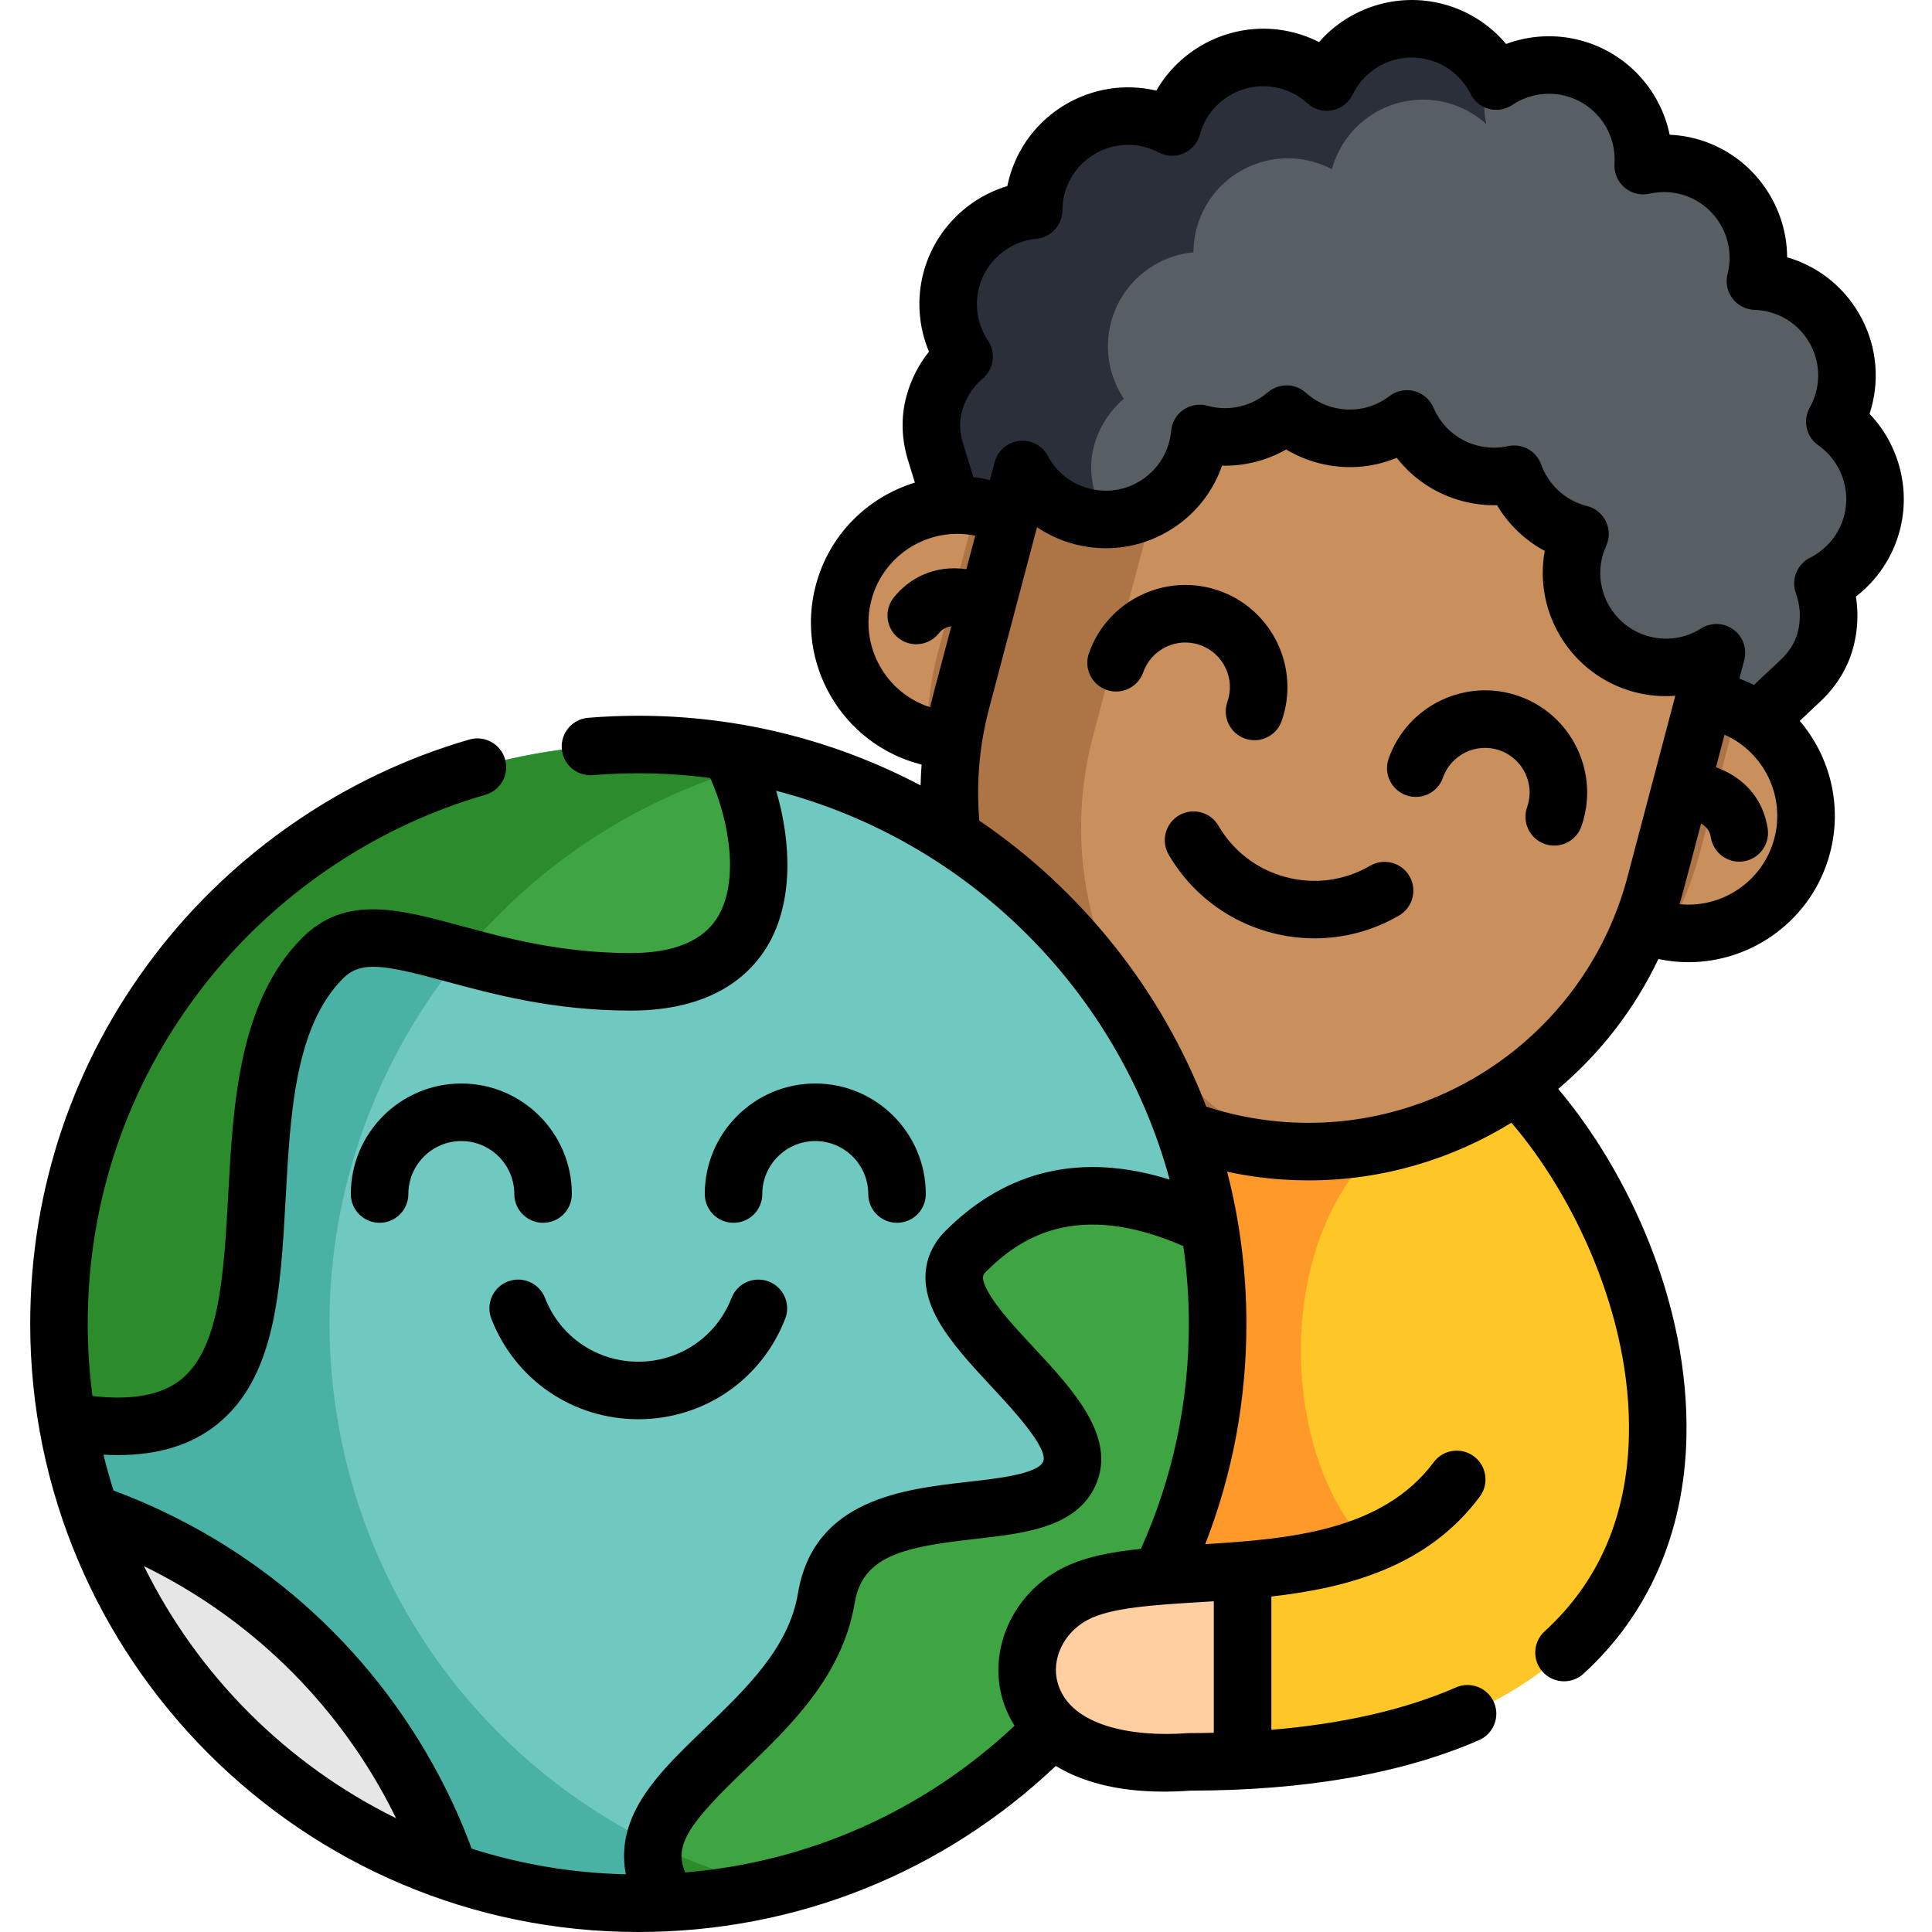 <?xml version="1.0" encoding="UTF-8"?> <svg xmlns="http://www.w3.org/2000/svg" height="512pt" viewBox="-8 0 512 512" width="512pt"><path d="m393.172 286.984c48.289 48.289 78.266 179.934-86.008 179.934-48.637 3.641-51.664-33.121-30.469-44.379l6.992-232.66" fill="#ffc627"></path><path d="m364.551 298.242c-36.188 23.258-34.355 86.883-9.984 111.254 0 0-20.91 10.625-53.809 5.312-32.895-5.312-30.246-53.121-30.246-53.121l34.445-99.359" fill="#ff9929"></path><path d="m458.449 190.453 10.809-10.176c3.078-2.898 5.398-6.547 6.492-10.625.012-.031.02-.062.027-.094 1.352-5.121 1.008-10.301-.684-14.934 6.191-3.105 11.074-8.742 12.984-15.969 2.75-10.418-1.492-21.043-9.832-26.883 1.016-1.809 1.824-3.773 2.379-5.871 3.531-13.363-4.445-27.059-17.805-30.586-1.871-.496-3.746-.758-5.609-.812 3.402-13.301-4.551-26.883-17.848-30.395-4.031-1.062-8.102-1.074-11.902-.215.785-11.715-6.801-22.723-18.582-25.836-7.246-1.914-14.586-.445-20.352 3.43-3.102-6.215-8.754-11.117-16.004-13.035-11.781-3.109-23.812 2.715-28.914 13.293-2.883-2.625-6.426-4.629-10.457-5.691-13.297-3.512-26.922 4.367-30.527 17.613-1.648-.875-3.41-1.57-5.281-2.066-13.359-3.531-27.059 4.438-30.59 17.805-.555 2.098-.82 4.203-.828 6.277-10.137.961-19.074 8.102-21.828 18.523-1.906 7.223-.445 14.535 3.402 20.293-3.754 3.195-6.613 7.531-7.965 12.652-.012.031-.02.059-.027.09-1.062 4.09-.844 8.41.402 12.449l4.371 14.184" fill="#575f64"></path><path d="m385.953 32.93c-2.883-2.625-6.426-4.629-10.457-5.691-13.297-3.512-26.922 4.367-30.527 17.613-1.648-.875-3.41-1.57-5.281-2.066-13.359-3.527-27.059 4.438-30.59 17.805-.555 2.098-.82 4.203-.832 6.277-10.133.965-19.07 8.102-21.824 18.523-1.906 7.223-.445 14.535 3.402 20.297-3.758 3.191-6.613 7.527-7.969 12.648l-.023.094c-1.062 4.086-.848 8.406.395 12.441l4.379 14.191-42.344-11.188-4.371-14.188c-1.242-4.035-1.469-8.355-.402-12.445l.023-.094c1.352-5.121 4.211-9.453 7.969-12.648-3.852-5.758-5.312-13.07-3.402-20.297 2.75-10.418 11.688-17.559 21.824-18.523.008-2.074.277-4.18.828-6.277 3.531-13.367 17.23-21.332 30.59-17.805 1.871.496 3.633 1.191 5.281 2.066 3.605-13.246 17.23-21.125 30.527-17.613 4.031 1.062 7.574 3.066 10.457 5.691 5.102-10.578 17.133-16.402 28.914-13.289 6.18 1.633 11.207 5.441 14.469 10.391-1.633 4.902-2.164 9.98-1.035 14.086zm0 0" fill="#2b2f3a"></path><path d="m469.59 224.156c-4.18 15.824-19.793 25.57-35.613 22.719-.828-.148-1.656-.332-2.48-.547-2.109-.559-4.109-1.312-5.984-2.254l-181.492-47.945c-2.098-.105-4.207-.438-6.316-.996l-.02-.004c-16.637-4.41-26.547-21.449-22.152-38.086 4.145-15.688 19.535-25.406 35.227-22.777.957.152 1.91.359 2.863.609 1.27.336 2.488.738 3.672 1.215l186.328 49.219c1.266.176 2.527.426 3.793.762 1.789.473 3.5 1.094 5.121 1.844 13.488 6.207 20.977 21.391 17.055 36.242zm0 0" fill="#c98f5d"></path><path d="m452.535 187.914-10.082 38.168c-1.961 7.41-4.828 14.367-8.477 20.793-.828-.148-1.656-.332-2.48-.547-2.109-.559-4.109-1.312-5.984-2.254l-181.492-47.945c-2.098-.105-4.207-.438-6.316-.996l-.02-.004c-.004-7.422.938-14.922 2.906-22.375l10.168-38.488c.957.152 1.91.359 2.863.609 1.27.336 2.488.738 3.672 1.215l186.328 49.219c1.266.176 2.527.426 3.793.762 1.789.473 3.5 1.094 5.121 1.844zm0 0" fill="#ad7445"></path><path d="m446.875 172.988-16.211 61.367c-11.84 44.812-53.754 73.668-98.348 70.609-5.934-.402-11.926-1.371-17.906-2.949-50.781-13.418-81.066-65.457-67.652-116.242l16.211-61.359c3.16 5.926 8.68 10.562 15.68 12.41 6.73 1.777 13.543.641 19.102-2.641 5.473-3.23 9.727-8.527 11.477-15.16.367-1.383.609-2.766.734-4.148.098.035.199.059.301.086 8.27 2.188 16.66-.035 22.703-5.215 2.859 2.574 6.348 4.531 10.332 5.586 7.766 2.051 15.652.211 21.578-4.312 2.922 6.859 8.859 12.352 16.637 14.406 3.977 1.051 7.98 1.074 11.742.246 2.688 7.488 8.898 13.562 17.168 15.75.098.023.199.051.301.07-.57 1.266-1.055 2.586-1.418 3.969-3.531 13.359 4.445 27.051 17.805 30.582 7 1.852 14.098.539 19.766-3.055zm0 0" fill="#ad7445"></path><path d="m446.875 172.988-16.211 61.367c-11.84 44.812-53.754 73.668-98.348 70.609-40.273-19.359-62.469-65.152-50.633-109.965l16.066-60.816c5.473-3.23 9.727-8.527 11.477-15.16.367-1.383.609-2.766.734-4.148.098.035.199.059.301.086 8.266 2.188 16.656-.035 22.703-5.215 2.859 2.574 6.348 4.531 10.332 5.586 7.766 2.051 15.648.211 21.578-4.312 2.922 6.859 8.859 12.352 16.637 14.406 3.973 1.051 7.98 1.074 11.742.246 2.688 7.488 8.895 13.562 17.164 15.75.102.023.203.051.305.07-.574 1.266-1.055 2.586-1.422 3.969-3.527 13.359 4.449 27.051 17.809 30.582 7 1.852 14.098.539 19.766-3.055zm0 0" fill="#c98f5d"></path><path d="m314.688 350.836c0 84.793-68.738 153.531-153.531 153.531s-153.531-68.738-153.531-153.531c0-84.789 68.738-153.527 153.531-153.527s153.531 68.738 153.531 153.527zm0 0" fill="#49b2a5"></path><path d="m196.945 500.117c-12.52-3.016-24.523-7.582-35.762-13.531-40.688-21.504-71.285-61.008-79.645-109.883-13.711-80.215 37.488-156.52 115.543-175.145 42.621 10.273 79.293 38.574 99.906 77.699 7.359 13.969 12.676 29.312 15.48 45.723 13.711 80.207-37.484 156.52-115.523 175.137zm0 0" fill="#6fc9c0"></path><path d="m159.16 260.188c-18.293 0-32.914-3.672-44.836-6.883h-.008c-16.715-4.508-28.109-8.113-36.816.598-36.906 36.902 9.926 136.461-67.664 122.801-14.273-83.562 41.879-162.883 125.453-177.184 17.016-2.895 33.852-2.895 50.008-.324.809 1.5 1.602 3.164 2.344 4.934 8.57 20.23 11.938 56.059-28.48 56.059zm0 0" fill="#2c8c2c"></path><path d="m101.77 474.469c3.609 6.84 6.719 14.008 9.285 21.48-7.449-2.566-14.66-5.707-21.57-9.363-33.734-17.828-60.527-48.02-73.457-85.664 36.523 12.641 67.457 38.824 85.742 73.547zm0 0" fill="#e6e6e6"></path><path d="m196.945 500.117h-.008c-3.258.777-6.57 1.457-9.918 2.027-5.891 1.008-11.754 1.664-17.57 1.98h-.008c-3.988-5.602-5.055-10.645-4.145-15.441 3.715-19.641 40.645-34.883 45.691-65.184 5.484-32.949 56.527-15.695 64.383-32.977 7.848-17.27-43.195-43.184-27.488-58.887 15.703-15.703 36.129-20.406 64.578-6.656 13.719 80.207-37.484 156.52-115.516 175.137zm0 0" fill="#2c8c2c"></path><path d="m196.945 500.117h-.008c-11.004-2.648-21.602-6.5-31.641-11.434 3.715-19.641 40.645-34.883 45.688-65.184 5.488-32.949 56.527-15.695 64.383-32.977 7.852-17.27-43.191-43.184-27.488-58.887 15.707-15.703 36.129-20.406 64.582-6.656 13.719 80.207-37.484 156.52-115.516 175.137zm0 0" fill="#3fa543"></path><path d="m159.16 260.188c-18.293 0-32.914-3.672-44.836-6.883 18.637-22.672 43.824-40.125 73.312-49.172 8.574 20.227 11.941 56.055-28.477 56.055zm0 0" fill="#3fa543"></path><path d="m321.293 416.172v50.402c-4.543.234-9.25.348-14.129.348-48.637 3.637-51.664-33.121-30.469-44.387 9.758-5.184 26.707-4.887 44.598-6.363zm0 0" fill="#ffcfa2"></path><path d="m355.094 229.438c-6.785 3.949-14.707 5.02-22.301 3.016-7.59-2.004-13.949-6.848-17.898-13.637-2.117-3.637-6.789-4.871-10.426-2.754-3.637 2.121-4.871 6.785-2.754 10.426 8.285 14.23 23.273 22.18 38.664 22.18 7.621 0 15.34-1.949 22.387-6.051 3.637-2.121 4.871-6.785 2.754-10.426-2.121-3.641-6.785-4.875-10.426-2.754zm0 0"></path><path d="m487.457 109.68c.195-.602.375-1.215.539-1.828 2.227-8.434 1.039-17.23-3.352-24.766-4.238-7.285-10.973-12.551-19.031-14.906-.074-14.398-9.773-27.602-24.305-31.441-2.234-.59-4.527-.938-6.832-1.043-2.445-11.891-11.449-21.785-23.652-25.008-6.566-1.734-13.445-1.363-19.699.961-4.293-5.109-10.094-8.832-16.656-10.566-12.207-3.223-24.918.934-32.914 10.066-2.059-1.047-4.223-1.879-6.457-2.465-14.535-3.84-29.488 2.852-36.66 15.332-17.137-4.043-34.535 6.32-39.059 23.445-.16.613-.305 1.234-.434 1.855-10.723 3.223-19.293 11.859-22.219 22.941-1.852 6.996-1.301 14.359 1.457 20.941-2.809 3.516-4.855 7.586-6.027 12.02 0 .004-.027.098-.027.105-1.387 5.324-1.215 11.07.492 16.609l1.84 5.969c-12.441 3.789-22.711 13.73-26.27 27.203-5.465 20.676 6.914 41.945 27.598 47.41.145.039.293.066.438.105-.133 1.836-.223 3.676-.258 5.52-22.375-11.777-47.832-18.457-74.824-18.457-4.453 0-8.926.184-13.293.543-4.195.348-7.316 4.031-6.969 8.227.344 4.195 4.02 7.312 8.227 6.973 3.949-.328 8-.492 12.039-.492 6.461 0 12.828.426 19.07 1.246 5.242 11.668 7.602 27.434 2.047 36.723-3.832 6.414-11.605 9.668-23.102 9.668-18.426 0-33.191-4-45.051-7.215-16.395-4.441-30.555-8.281-42 3.164-16.832 16.836-18.32 44.078-19.637 68.117-1.145 20.977-2.23 40.793-12.562 48.996-5.152 4.09-12.848 5.516-23.41 4.336-.824-6.262-1.258-12.645-1.258-19.125 0-32.289 10.328-62.875 29.863-88.465 18.914-24.777 45.734-43.156 75.516-51.746 4.047-1.168 6.379-5.395 5.215-9.441-1.168-4.043-5.395-6.379-9.441-5.211-32.902 9.492-62.523 29.789-83.41 57.148-21.582 28.266-32.988 62.055-32.988 97.715 0 88.859 72.289 161.156 161.148 161.156 41.602 0 80.629-15.582 110.648-44.008 6.398 3.891 15.551 6.809 28.641 6.809 2.223 0 4.559-.086 7.012-.262 30.457-.027 56.195-4.531 76.508-13.383 3.863-1.684 5.625-6.176 3.945-10.035-1.684-3.859-6.18-5.625-10.035-3.945-13.527 5.895-29.938 9.652-48.949 11.238v-35.324c20.266-2.285 41.398-7.887 55.242-26.473 2.516-3.375 1.816-8.152-1.559-10.668-3.379-2.52-8.156-1.82-10.668 1.559-13.574 18.219-38.238 20.332-60.539 21.711 7.242-18.559 10.91-38.137 10.91-58.379 0-13.918-1.773-27.43-5.105-40.32 4.805 1.031 9.699 1.723 14.605 2.059 2.348.16 4.684.238 7.012.238 19.406 0 37.898-5.531 53.719-15.289 16.289 18.957 31.879 51.051 31.137 83.086-.496 21.25-8.008 38.645-22.328 51.691-3.113 2.836-3.336 7.66-.5 10.77 1.504 1.652 3.566 2.492 5.637 2.492 1.832 0 3.672-.656 5.133-1.988 17.273-15.742 26.715-37.391 27.301-62.609.832-35.746-15.605-70.621-33.98-92.402 11.051-9.32 20.176-21 26.555-34.422 2.664.562 5.324.848 7.957.848 17.176-.004 32.922-11.52 37.512-28.891 3.367-12.746-.051-25.707-8.012-35.062l5.539-5.211c4.219-3.977 7.207-8.887 8.629-14.203.016-.047.027-.094.031-.117 1.172-4.422 1.398-8.973.691-13.414 5.648-4.363 9.762-10.492 11.613-17.492 2.926-11.082-.262-22.82-7.992-30.922zm-264.52 49.32c3.203-12.129 15.371-19.547 27.512-17.039l-2.348 8.883c-8.629-1.254-15.367 2.602-19.266 7.535-2.609 3.305-2.047 8.098 1.254 10.707 1.402 1.109 3.07 1.645 4.727 1.645 2.25 0 4.48-.996 5.984-2.898.926-1.168 2.09-1.703 3.305-1.859l-4.719 17.852c-.316 1.199-.602 2.402-.875 3.605-11.844-3.789-18.789-16.277-15.574-28.43zm-199.738 226.613c10.785 0 19.43-2.664 26.199-8.039 15.699-12.465 16.965-35.605 18.309-60.105 1.223-22.348 2.484-45.457 15.191-58.164 4.773-4.773 10.91-3.652 27.227.77 12.734 3.449 28.586 7.742 49.043 7.742 21.465 0 31.527-9.293 36.188-17.086 6.949-11.617 6.375-27.461 2.336-41.164 50.578 13.09 90.586 52.695 104.273 103.031-23.184-7.23-43.141-2.668-59.465 13.656-3.578 3.578-8.609 11.371-2.066 23.32 3.324 6.074 8.965 12.137 14.418 18 5.305 5.699 15.172 16.305 13.578 19.801-1.477 3.25-12.027 4.441-19.734 5.312-17.336 1.961-41.074 4.645-45.227 29.566-2.398 14.391-13.703 25.25-24.637 35.754-7.402 7.109-14.395 13.824-18.301 21.473-2.941 5.762-3.816 11.52-2.664 17.227-14.215-.312-27.93-2.676-40.871-6.793-2.414-6.52-5.254-12.895-8.473-18.992-18.539-35.207-49.141-62.047-86.438-75.926-.996-3.121-1.883-6.289-2.668-9.496 1.289.07 2.551.113 3.781.113zm283.859-34.773c0 20.809-4.273 40.844-12.703 59.621-8.227.848-15.438 2.262-21.238 5.344-12.77 6.781-19.262 21.293-15.441 34.504.469 1.629 1.414 4.184 3.191 7.035-24.086 22.613-54.508 36.137-87.258 38.875-3.25-7.289 1.359-13.359 15.785-27.215 12.133-11.656 25.883-24.867 29.113-44.242 2.109-12.66 13.461-14.84 31.898-16.922 13.199-1.492 26.852-3.035 31.906-14.156 5.797-12.754-5.941-25.367-16.297-36.5-4.816-5.176-9.797-10.527-12.207-14.934-2.031-3.711-1.266-4.477-.527-5.219 8.945-8.945 24-19.133 52.312-6.809.957 6.738 1.465 13.621 1.465 20.617zm-276.902 64.203c27.695 13.547 50.367 35.438 64.879 62.988.66 1.254 1.289 2.531 1.914 3.812-28.965-14.254-52.539-37.836-66.793-66.801zm283.512 44.164c-2.141.051-4.301.082-6.5.082-.191 0-.379.008-.57.023-14.398 1.078-30.977-1.832-34.277-13.238-1.828-6.32 1.516-13.387 7.949-16.801 6.113-3.246 17.543-3.945 29.648-4.684 1.234-.074 2.488-.152 3.75-.234zm19.176-161.844c-5.562-.379-11.109-1.293-16.496-2.723-1.582-.418-3.145-.891-4.691-1.395-11.891-30.973-33.074-57.375-60.125-75.766-.852-9.977.008-19.969 2.598-29.758l12.688-48.008c2.996 2.02 6.336 3.547 9.895 4.488 8.508 2.234 17.359 1.012 24.918-3.453 6.719-3.973 11.699-10.07 14.227-17.344 5.922.145 11.812-1.336 16.988-4.289 2.633 1.586 5.477 2.785 8.5 3.582 7.027 1.855 14.285 1.336 20.809-1.375 4.328 5.574 10.375 9.609 17.398 11.469 3.031.805 6.105 1.168 9.176 1.086 3.035 5.121 7.414 9.312 12.645 12.121-3.035 16.586 7.211 33.031 23.789 37.41 3.551.938 7.211 1.258 10.812.98l-12.68 48.02c-10.699 40.492-48.75 67.801-90.449 64.953zm129.371-75.156c-2.996 11.336-13.812 18.562-25.125 17.41.328-1.098.656-2.195.949-3.312l4.77-18.07c1.25.738 2.301 1.871 2.574 3.641.578 3.77 3.824 6.473 7.527 6.473.383 0 .773-.027 1.164-.09 4.16-.637 7.016-4.527 6.383-8.691-1.16-7.551-5.887-13.266-13.316-16.09-.133-.051-.266-.094-.398-.141l2.281-8.637c10.367 4.605 16.18 16.203 13.191 27.508zm18.492-85.5c-1.273 4.816-4.566 8.863-9.031 11.102-3.461 1.738-5.07 5.789-3.746 9.426 1.215 3.336 1.383 6.914.477 10.371-.008.023-.016.047-.02.07-.691 2.578-2.199 5.02-4.355 7.051l-7.215 6.789c-1.246-.625-2.539-1.184-3.871-1.676l1.297-4.902c.801-3.035-.336-6.246-2.867-8.098-2.527-1.852-5.938-1.969-8.586-.289-4.125 2.613-9.004 3.367-13.734 2.117-9.277-2.449-14.836-11.988-12.387-21.254.234-.898.574-1.832 1-2.781.957-2.117.895-4.555-.164-6.617-1.039-2.02-2.918-3.473-5.129-3.961-.043-.012-.086-.023-.129-.031-5.48-1.492-9.895-5.566-11.812-10.918-1.293-3.609-5.07-5.695-8.809-4.875-2.73.598-5.473.539-8.172-.176-5.23-1.383-9.445-5.035-11.562-10.02-.922-2.164-2.793-3.785-5.07-4.387-2.273-.602-4.699-.117-6.574 1.312-4.309 3.289-9.781 4.379-15.016 2.996-2.684-.707-5.094-2.008-7.168-3.875-2.844-2.562-7.152-2.613-10.062-.121-4.34 3.719-10.207 5.082-15.715 3.652-2.109-.68-4.422-.406-6.324.766-2.051 1.266-3.387 3.422-3.598 5.82-.086.961-.254 1.926-.508 2.887-1.172 4.445-4.008 8.188-7.984 10.535-4.023 2.379-8.746 3.027-13.277 1.836-4.73-1.25-8.602-4.312-10.891-8.621-1.473-2.766-4.492-4.355-7.609-3.992-3.113.359-5.691 2.594-6.496 5.625l-1.254 4.746c-1.457-.332-2.918-.586-4.371-.75l-2.781-9.02c-.875-2.836-.98-5.699-.289-8.348.91-3.441 2.824-6.48 5.535-8.789 2.949-2.508 3.551-6.824 1.398-10.043-2.777-4.156-3.641-9.301-2.367-14.113 1.852-7.016 7.949-12.191 15.176-12.879 3.898-.371 6.883-3.637 6.902-7.555.004-1.473.199-2.941.574-4.367 2.453-9.277 11.996-14.828 21.27-12.379 1.273.336 2.5.816 3.656 1.426 2.047 1.09 4.477 1.184 6.602.266 2.129-.922 3.719-2.762 4.328-4.996 2.5-9.184 12.016-14.676 21.227-12.242 2.73.719 5.176 2.051 7.27 3.957 1.781 1.621 4.227 2.305 6.582 1.848 2.363-.461 4.371-2.008 5.418-4.172 3.605-7.477 12.055-11.359 20.102-9.234 4.836 1.277 8.891 4.582 11.129 9.066.977 1.961 2.754 3.406 4.875 3.969 2.117.559 4.379.18 6.199-1.043 4.156-2.793 9.316-3.664 14.152-2.387 8.043 2.125 13.477 9.676 12.922 17.953-.16 2.402.82 4.738 2.648 6.305s4.289 2.176 6.633 1.645c2.762-.621 5.547-.574 8.277.148 9.207 2.43 14.77 11.91 12.41 21.129-.574 2.246-.098 4.629 1.297 6.48 1.395 1.848 3.555 2.965 5.867 3.035 1.309.035 2.617.227 3.887.562 4.492 1.184 8.254 4.051 10.594 8.066 2.34 4.02 2.973 8.707 1.785 13.199-.375 1.426-.934 2.801-1.652 4.086-1.918 3.414-.938 7.727 2.27 9.977 5.945 4.164 8.691 11.676 6.84 18.691zm0 0"></path><path d="m310.035 170.938c6.148 2.16 9.395 8.922 7.23 15.07-1.395 3.973.695 8.328 4.664 9.723.84.293 1.691.434 2.531.434 3.145 0 6.09-1.961 7.191-5.098 4.949-14.082-2.48-29.566-16.559-34.516-14.078-4.953-29.566 2.477-34.516 16.559-1.398 3.973.691 8.324 4.664 9.723 3.969 1.398 8.324-.691 9.723-4.664 2.16-6.148 8.918-9.391 15.07-7.23zm0 0"></path><path d="m394.52 184.477c-14.074-4.949-29.562 2.477-34.512 16.559-1.398 3.973.691 8.324 4.664 9.723 3.969 1.398 8.324-.691 9.723-4.664 2.16-6.148 8.918-9.395 15.07-7.23 6.148 2.16 9.391 8.922 7.23 15.07-1.398 3.973.691 8.324 4.664 9.723.836.293 1.691.434 2.527.434 3.145 0 6.09-1.961 7.195-5.098 4.949-14.082-2.477-29.566-16.562-34.516zm0 0"></path><path d="m136.426 343.961c-1.527-3.926-5.945-5.867-9.871-4.34-3.922 1.531-5.867 5.949-4.336 9.875 6.297 16.168 21.582 26.617 38.93 26.617 17.363 0 32.645-10.449 38.938-26.625 1.523-3.922-.418-8.34-4.344-9.867-3.926-1.523-8.344.418-9.871 4.344-3.992 10.266-13.695 16.898-24.723 16.898-11.016 0-20.723-6.637-24.723-16.902zm0 0"></path><path d="m92.594 324.055c4.211 0 7.625-3.414 7.625-7.625 0-7.742 6.297-14.039 14.039-14.039 7.742 0 14.039 6.297 14.039 14.039 0 4.211 3.414 7.625 7.625 7.625s7.625-3.414 7.625-7.625c0-16.152-13.141-29.289-29.289-29.289-16.148 0-29.289 13.137-29.289 29.289 0 4.211 3.414 7.625 7.625 7.625zm0 0"></path><path d="m186.395 324.055c4.207 0 7.621-3.414 7.621-7.625 0-7.742 6.301-14.039 14.039-14.039 7.742 0 14.039 6.297 14.039 14.039 0 4.211 3.414 7.625 7.625 7.625s7.625-3.414 7.625-7.625c0-16.152-13.137-29.289-29.289-29.289-16.148 0-29.285 13.137-29.285 29.289 0 4.211 3.414 7.625 7.625 7.625zm0 0"></path></svg> 